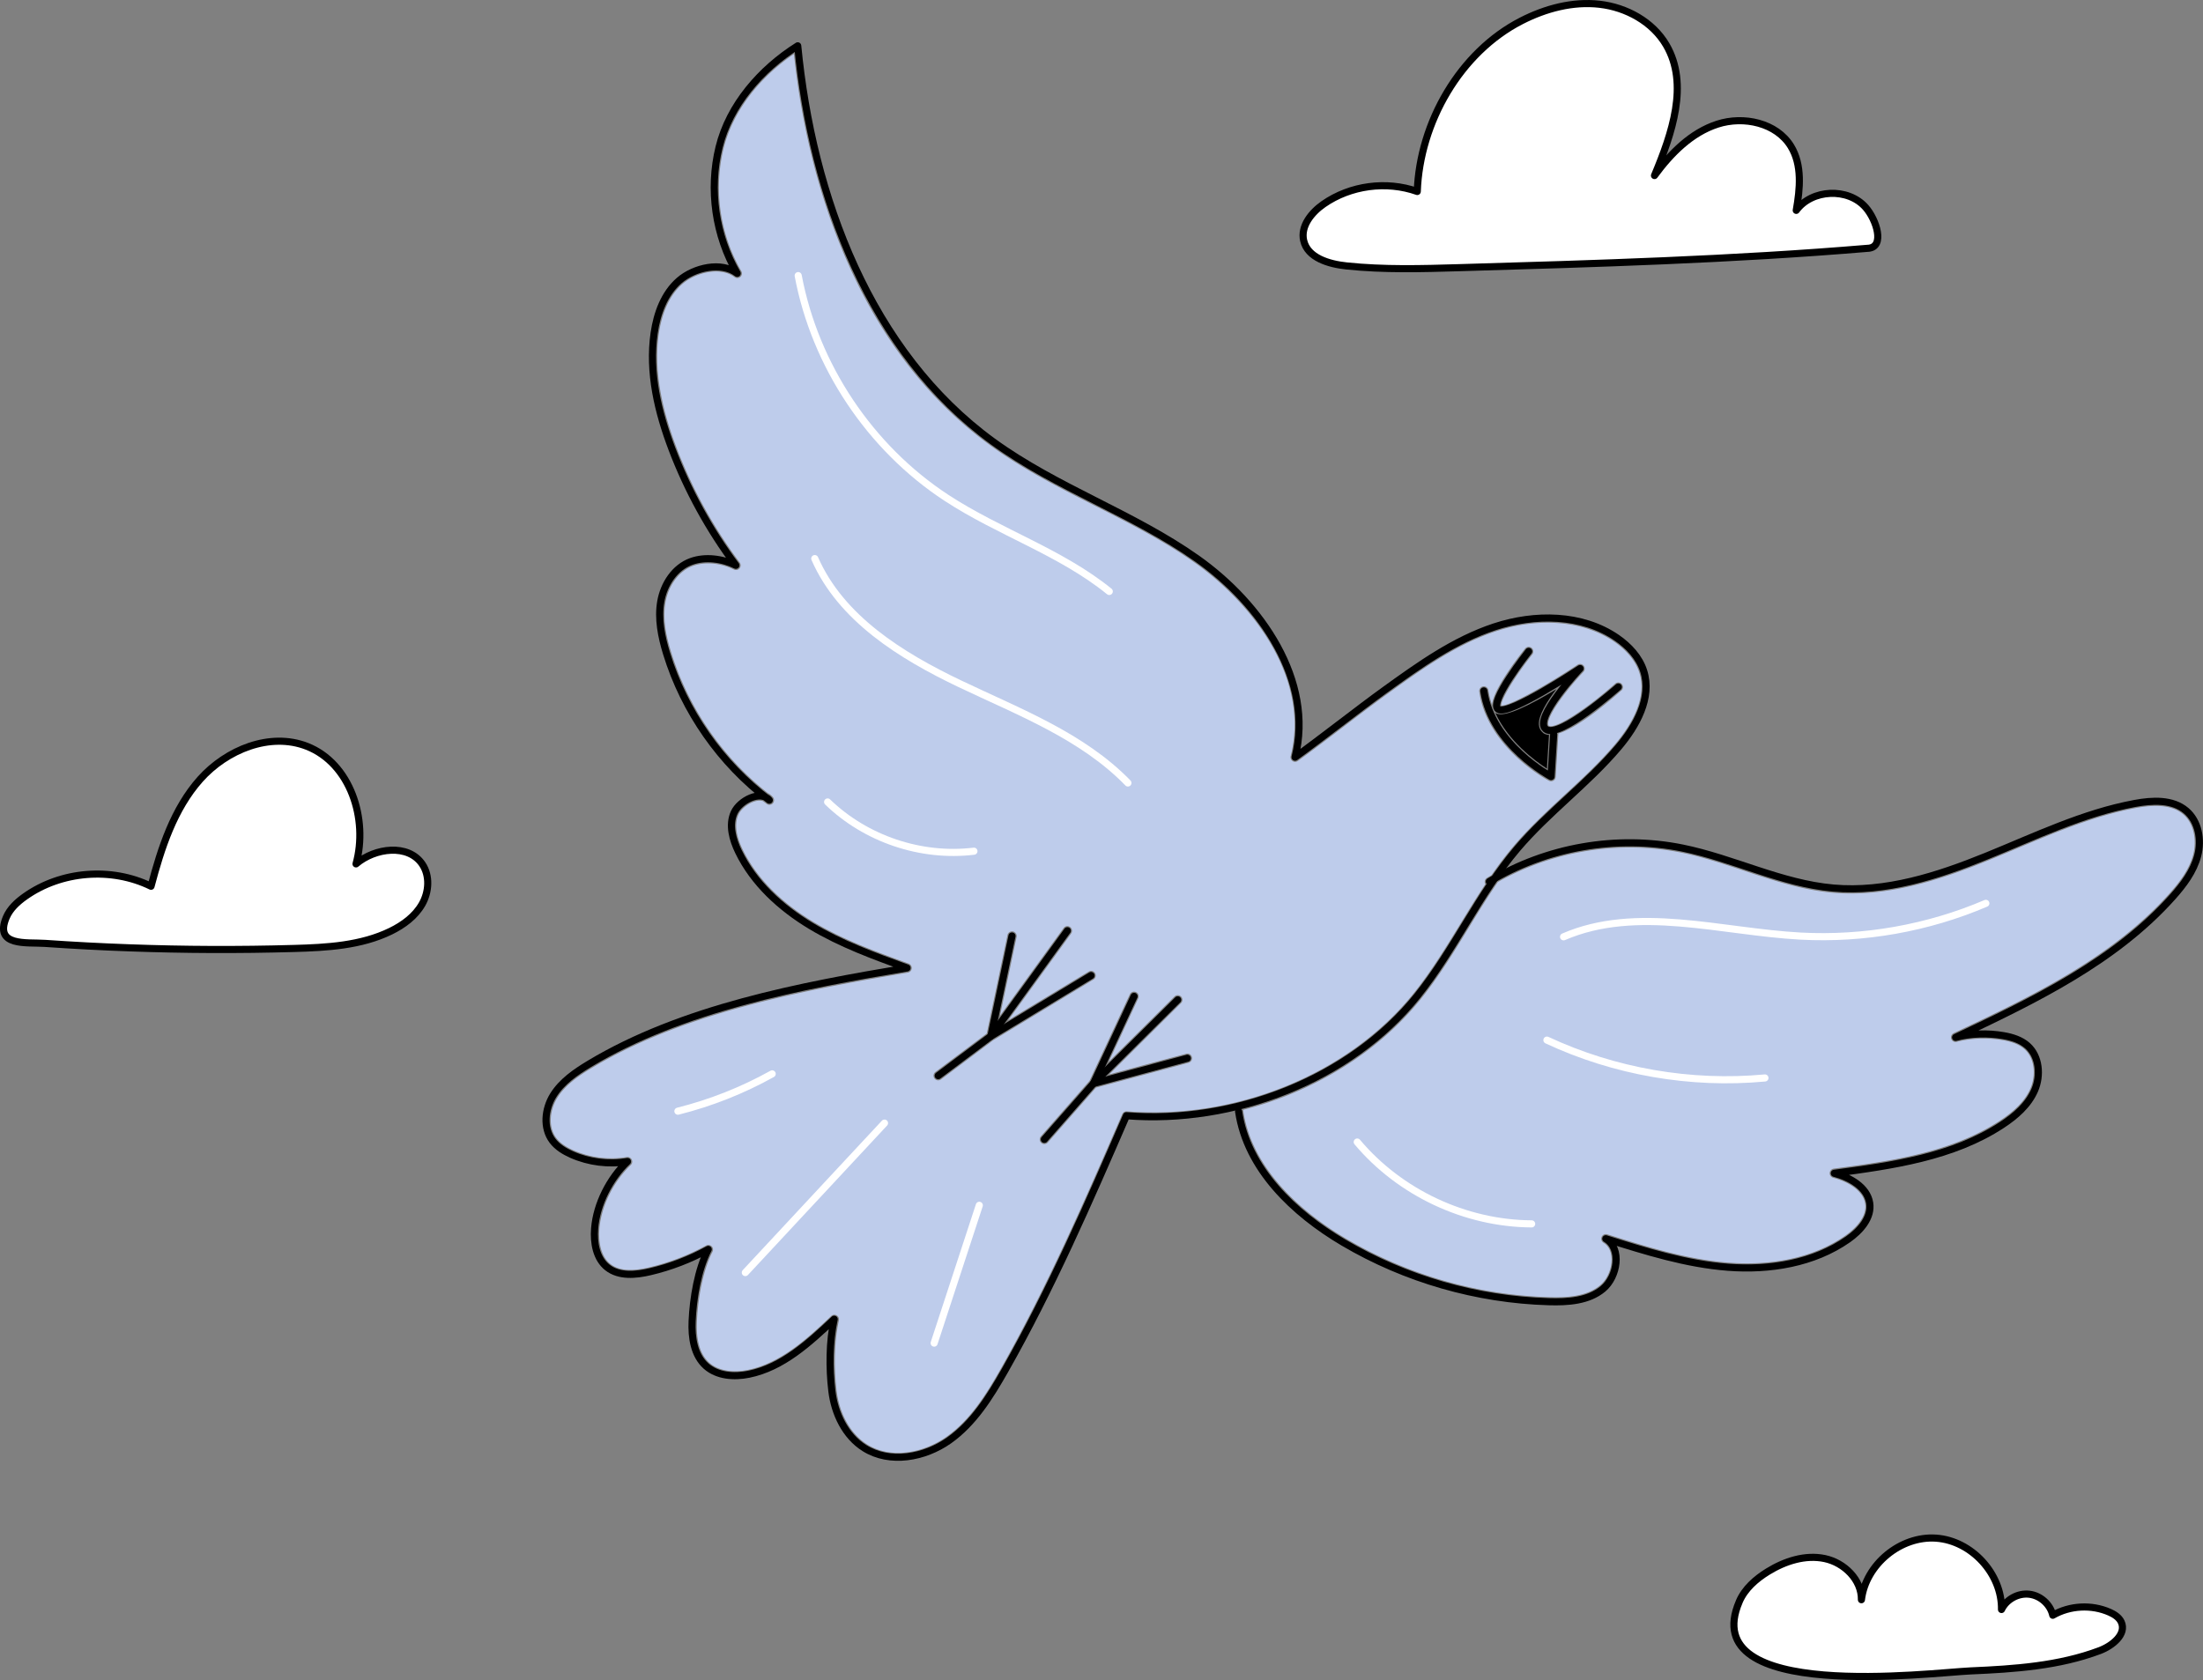 <svg xmlns="http://www.w3.org/2000/svg" id="Layer_2" data-name="Layer 2" viewBox="0 0 619.15 472.28"><rect x="0" y="0" width="619.15" height="472.28" fill="#808080" stroke="none"/><defs><style>.cls-1{fill:#becceb}.cls-2{fill:#fff}.cls-2,.cls-3{stroke:#000}.cls-2,.cls-3,.cls-4{stroke-linecap:round;stroke-linejoin:round;stroke-width:2px}.cls-3,.cls-4{fill:none}.cls-4{stroke:#fff}</style></defs><g id="stroke"><path d="M525.1 69.79c-38.24 3.22-76.63 4.34-114.99 5.46-10.56.31-21.16.61-31.67-.49-4.98-.52-10.95-2.27-12.05-7.15-.91-4.02 2.19-7.87 5.58-10.23 7.55-5.26 17.67-6.62 26.35-3.55.7-19.38 12.02-39.15 29.28-47.98 6.76-3.46 14.42-5.51 21.96-4.65 7.54.86 14.91 4.91 18.74 11.46 6.43 11.02 1.61 24.92-3.31 36.69 4.58-6.24 10.33-12.07 17.7-14.45 7.37-2.39 16.58-.38 20.63 6.22 3.23 5.26 2.58 11.94 1.51 18.02 4.42-6 14.56-6.45 19.49-.85 3.1 3.52 5.47 11.12.79 11.51ZM488.82 450.24c1.56-3.63 4.68-6.36 8.04-8.43 4.77-2.94 10.5-4.81 15.98-3.66 5.48 1.15 10.4 5.97 10.31 11.57 1.21-9.93 11.01-18.01 20.99-17.31s18.55 10.06 18.38 20.06c1.37-2.85 4.64-4.66 7.78-4.3 3.14.35 5.93 2.84 6.63 5.92 4.78-2.76 10.88-3.09 15.94-.87 1.34.59 2.68 1.43 3.3 2.76 1.58 3.43-2.5 6.7-6.04 8.04-11.5 4.34-23.99 5.18-36.28 5.71-11.16.48-77.3 9.05-65.03-19.47ZM82.56 266.64c9.29-.26 18.89-.78 27.24-4.86 3.54-1.73 6.88-4.18 8.83-7.61 1.95-3.43 2.26-7.96.05-11.23-3.93-5.81-13.28-4.63-18.62-.08 3.49-12.61-1.6-28.28-13.78-33.05-10.38-4.06-22.59.93-30.01 9.25-7.41 8.32-10.97 19.32-13.82 30.09-11.16-5.45-25.25-4.32-35.39 2.86-2.19 1.55-4.26 3.44-5.3 5.91-3.48 8.26 5.75 6.94 10.89 7.29 7.91.55 15.83.97 23.75 1.25 15.38.56 30.78.62 46.16.18Z" class="cls-2"></path><path d="M460.73 189.08c-1.29-4.05-4.55-6.95-7.04-8.68-8.55-5.88-20.97-6.98-33.23-2.95-11.24 3.7-21.04 10.77-30.51 17.6-3.7 2.67-8.21 6.09-12.57 9.42-4.38 3.32-8.9 6.77-12.62 9.45-.44.33-1.05.33-1.5.03-.44-.31-.67-.88-.52-1.4 5.58-22.15-11.08-43.18-27.05-54.44-8.72-6.17-18.46-11.12-27.89-15.9-9.98-5.07-20.31-10.31-29.52-17.04-40.69-29.65-52.05-80.75-55.15-110-10.13 6.91-17.29 16.49-19.76 26.54-2.85 11.6-1.03 24.18 4.97 34.5.31.54.2 1.23-.26 1.63a1.3 1.3 0 0 1-1.66.05c-3.87-2.97-10.83-1.36-14.65 1.96-4.34 3.76-5.98 9.68-6.61 14-1.33 9.21.29 19.65 4.95 31.94a132.73 132.73 0 0 0 17.79 32.36c.37.5.34 1.16-.04 1.62-.39.47-1.05.6-1.59.34-3.72-1.86-8.14-2.25-11.53-1.02-3.83 1.37-6.86 5.4-7.71 10.25-.88 4.97.38 10.08 1.58 13.96 4.77 15.58 14.4 29.61 27.21 39.67.55.27 1.03.67 1.44 1.15.42.51.39 1.25-.07 1.74-.46.47-1.2.54-1.74.13-.33-.25-.67-.51-1.01-.77-.39-.14-.89-.18-1.46-.12-2.12.29-4.61 2.08-5.44 3.91-1.14 2.52-.74 5.83 1.2 9.84 3.75 7.75 10.61 14.77 19.84 20.32 8.36 5.03 17.73 8.43 26.8 11.72.56.21.91.76.86 1.35-.05.6-.51 1.07-1.08 1.18-31.06 5.21-63.51 11.57-88.86 26.82-3.7 2.22-7.44 4.78-9.68 8.4-1.91 3.07-2.81 7.92-.27 11.28 1.02 1.35 2.6 2.48 4.86 3.48 4.64 2.05 9.94 2.72 14.95 1.87.56-.09 1.12.2 1.39.71s.14 1.14-.26 1.53c-4.93 4.69-8.31 11.58-8.83 17.96-.17 2.1-.21 7.27 3.11 9.88 2.34 1.83 5.8 2.13 10.87.94a63.438 63.438 0 0 0 16.02-6.15 1.33 1.33 0 0 1 1.54.21c.42.41.51 1.02.25 1.53-2.4 4.69-4.04 12.02-4.38 19.61-.25 5.44.93 9.34 3.49 11.62 2.44 2.17 6.42 2.9 10.89 1.99 9.37-1.91 17.12-9.24 23.35-15.13.25-.24.56-.35.89-.35a1.302 1.302 0 0 1 1.28 1.59c-1.24 5.53-1.48 12.71-.64 19.72.78 6.6 3.99 12.24 8.56 15.12 7.08 4.44 16.32 2.13 22.33-2.14 6.77-4.78 11.26-12.11 15.3-19.21 13.04-22.99 23.74-47.65 34.09-71.49.22-.51.76-.82 1.29-.78 30.84 2.43 62.46-10.6 80.6-33.17 4.93-6.14 9.13-13.02 13.2-19.65 2.25-3.67 4.52-7.4 6.95-11.04-.37-.63-.16-1.41.46-1.79.42-.25.84-.5 1.25-.73 1.99-2.87 4.09-5.67 6.35-8.32 4.38-5.14 9.38-9.76 14.22-14.26 4.84-4.47 9.83-9.1 14.13-14.17 4.4-5.19 9.19-12.91 6.89-20.15ZM279.27 292.34h-.01l-14.79 11.11c-.25.17-.52.26-.78.26-.41 0-.8-.18-1.05-.52-.44-.57-.33-1.4.25-1.83l14.43-10.81 5.83-27.68c.14-.71.85-1.16 1.55-1.02.71.16 1.15.85 1.01 1.56l-4.67 22.14 17.88-24.66c.43-.59 1.24-.72 1.83-.29.59.42.72 1.24.29 1.83l-17.71 24.41 22.65-13.71c.61-.38 1.42-.18 1.79.44.38.61.18 1.42-.44 1.79l-28.04 16.98Zm54.77 6.43-26.02 6.99-13.53 15.42c-.25.29-.61.44-.98.44-.3 0-.61-.1-.86-.33-.54-.47-.59-1.29-.12-1.84l13.68-15.6 11.33-24.32c.3-.65 1.08-.94 1.74-.63.65.3.93 1.08.63 1.74l-8.32 17.86c6.81-6.74 17.84-17.71 18.49-18.36.51-.51 1.35-.5 1.86.01s.5 1.33-.01 1.84c-.72.71-13.79 13.69-20.2 20.06l21.64-5.82a1.3 1.3 0 0 1 1.61.91c.18.71-.22 1.42-.93 1.61ZM455.69 194.1c-3.99 3.54-12.19 10.42-17.75 12.13.03.1.04.21.03.31l-.74 11.87c-.03.43-.27.84-.67 1.06-.2.1-.42.16-.63.16-.22 0-.43-.05-.61-.14-.71-.38-17.29-9.38-19.58-25.05-.1-.71.39-1.37 1.1-1.48.72-.1 1.39.39 1.49 1.1.21 1.42.56 2.81 1.01 4.12.25-4.18 7.07-13.08 9.27-15.85.46-.56 1.28-.65 1.84-.21.56.44.65 1.27.21 1.84-4.91 6.17-8.89 12.75-8.74 14.39 2.16.27 12.73-5.67 21.44-11.47.55-.38 1.29-.26 1.72.24.43.51.41 1.27-.05 1.75-3.95 4.16-10.11 11.83-9.92 14.71.01.29.1.37.16.41 1.52 1.2 10.25-4.31 18.69-11.81.54-.48 1.36-.43 1.84.1.48.55.43 1.37-.1 1.84Z" class="cls-1"></path><path d="M616.41 240.2c-1.14 4.35-4.06 8.05-6.78 11.09-16.32 18.27-39.82 29.36-60.56 39.15-.6.3-.9 1.01-.67 1.63.24.64.91.99 1.57.81 3.84-1.03 8.53-1.22 12.87-.47 2.78.47 4.73 1.28 6.13 2.52 3.06 2.73 3.16 7.62 1.69 11.03-1.42 3.31-4.19 6.21-8.69 9.16-13.83 9.07-31.23 11.37-46.6 13.41-.61.08-1.1.59-1.14 1.22-.03.63.38 1.19.98 1.35 3.95 1.02 8.38 3.46 8.99 7.27.65 4.14-3.67 7.66-5.55 8.98-10.79 7.54-23.85 8.3-32.89 7.61-11.64-.89-23.03-4.48-34.03-7.96-.64-.2-1.32.1-1.59.71-.26.6-.05 1.32.52 1.66 1.67 1.02 2.14 2.8 2.25 4.12.21 2.87-1.1 6.1-3.2 7.84-3.82 3.19-9.4 3.48-14.35 3.33-20.07-.57-39.82-6.27-57.11-16.47-9.63-5.67-26.17-17.88-28.83-35.9a.773.773 0 0 0-.08-.27c19.84-5.11 37.84-16.06 49.98-31.18 5.03-6.26 9.28-13.21 13.39-19.93 2.64-4.31 5.33-8.72 8.26-12.95 15.46-8.78 34.13-11.8 51.58-8.27 5.95 1.2 11.88 3.18 17.6 5.08 8.04 2.67 16.33 5.44 24.96 6.19 15.45 1.36 30.72-3.82 43.63-9.07 2.74-1.11 5.48-2.26 8.21-3.41 10.72-4.52 21.78-9.19 33.28-11.33 6.3-1.16 10.53-.61 13.33 1.75 3.27 2.77 3.78 7.67 2.84 11.3Z" class="cls-1"></path><path d="M433.63 206c.46.37 1.05.57 1.71.6l-.59 9.47c-3.4-2.2-10.83-7.67-14.49-15.66.05.04.1.08.16.1 2.31 1.45 9.98-2.51 16.99-6.77-2.64 3.46-5.08 7.42-4.91 9.98.07.94.46 1.72 1.14 2.26Z"></path><path d="M363.98 212.86c5.4-21.41-9.52-43.09-27.55-55.83-18.04-12.74-39.56-19.92-57.4-32.92-34.43-25.09-50.75-68.82-54.83-111.23-10.36 6.53-19.19 16.62-22.11 28.51-2.92 11.89-1.05 24.88 5.1 35.46-4.42-3.4-12.08-1.65-16.3 2.01-4.22 3.66-6.25 9.27-7.05 14.8-1.59 11 1.08 22.2 5.02 32.58 4.43 11.66 10.49 22.7 17.96 32.68-3.77-1.87-8.6-2.51-12.56-1.08-4.64 1.67-7.7 6.39-8.55 11.25-.85 4.86.17 9.86 1.61 14.58 5 16.32 15.26 30.98 28.89 41.27-2.4-2.93-8.33.07-9.89 3.52-1.56 3.46-.43 7.52 1.22 10.94 4.29 8.87 11.9 15.8 20.34 20.88 8.45 5.08 17.77 8.47 27.04 11.83-29.99 5.03-63.25 11.31-89.31 26.98-3.87 2.33-7.73 4.99-10.12 8.83s-2.93 9.15-.21 12.76c1.35 1.78 3.33 2.98 5.37 3.89 4.89 2.16 10.42 2.86 15.7 1.96-4.99 4.75-8.67 11.93-9.23 18.8-.33 4.01.44 8.52 3.61 11 3.27 2.56 7.93 2.13 11.97 1.18 5.7-1.34 11.22-3.45 16.35-6.27-2.93 5.71-4.24 13.73-4.53 20.14-.21 4.56.51 9.62 3.92 12.65 3.16 2.81 7.87 3.14 12.02 2.3 9.45-1.92 16.98-8.84 23.99-15.47-1.4 6.22-1.42 13.84-.66 20.16.76 6.33 3.76 12.68 9.16 16.07 7.15 4.49 16.9 2.71 23.8-2.17 6.89-4.88 11.5-12.3 15.67-19.64 13.06-23.01 23.63-47.34 34.16-71.62 30.16 2.38 62.77-10.07 81.72-33.65 10.48-13.05 17.34-28.76 28.19-41.51 8.68-10.19 19.69-18.21 28.35-28.42 5.08-5.99 9.5-13.91 7.13-21.4-1.23-3.89-4.18-7.04-7.54-9.36-9.83-6.76-23.05-6.84-34.38-3.11-11.33 3.73-21.2 10.8-30.88 17.78-7.42 5.35-17.77 13.53-25.19 18.87Z" class="cls-3"></path><path d="M418.57 247.83c16.07-9.72 35.84-13.16 54.24-9.43 14.36 2.91 27.82 9.96 42.42 11.25 14.74 1.3 29.32-3.4 43.03-8.97s27.2-12.12 41.74-14.81c4.94-.92 10.58-1.2 14.41 2.04 3.5 2.96 4.41 8.19 3.25 12.62-1.15 4.44-4.02 8.22-7.08 11.64-16.25 18.18-38.92 29.05-60.96 39.47 4.23-1.15 9.1-1.24 13.42-.5 2.45.42 4.92 1.18 6.78 2.83 3.38 3.01 3.82 8.38 2.02 12.53-1.8 4.15-5.39 7.25-9.17 9.73-13.8 9.05-30.78 11.44-47.15 13.61 4.37 1.13 9.24 3.88 9.95 8.33.66 4.14-2.65 7.84-6.09 10.24-9.65 6.75-22 8.74-33.74 7.84-11.74-.9-23.1-4.47-34.33-8.01 4.57 2.76 3.31 10.67-.79 14.08-4.1 3.42-9.89 3.78-15.22 3.62-20.23-.58-40.3-6.36-57.73-16.64-14.01-8.26-27.08-20.74-29.46-36.83M429.63 183.12s-11.48 14.45-8.52 16.3c2.96 1.85 22.97-11.48 22.97-11.48s-13.34 14.08-9.63 17.04c3.7 2.96 20.37-11.85 20.37-11.85" class="cls-3"></path><path d="m436.66 206.46-.74 11.85s-16.67-8.89-18.89-24.08M284.42 263.13l-5.93 28.16 28.15-17.04" class="cls-3"></path><path d="m299.98 261.65-21.49 29.64-14.81 11.11M318.73 280.09l-11.42 24.51 26.39-7.1" class="cls-3"></path><path d="M331 281.08c-.95.94-23.7 23.52-23.7 23.52l-13.79 15.71" class="cls-3"></path><path d="M224.33 77.48c4.75 25.28 20.16 48.37 41.67 62.47 14.74 9.66 32.07 15.22 45.76 26.32M228.99 157.03c7.37 16.83 24.25 27.31 40.83 35.22s34.38 14.68 47.18 27.86M232.6 225.45c10.74 10.41 26.28 15.64 41.12 13.84M439.44 263.36c20.63-8.91 44.18-1.41 66.62-.2 17.75.95 35.72-2.23 52.06-9.21M434.76 292.4c19 8.88 40.39 12.59 61.27 10.64M381.45 321.05c11.98 14.26 30.4 22.91 49.02 23.01M190.52 312.38c9.24-2.32 18.17-5.85 26.5-10.49M248.59 315.73c-13.04 14.01-26.08 28.01-39.12 42.02M275.23 338.84c-4.23 12.91-8.46 25.83-12.69 38.74" class="cls-4"></path></g></svg>
